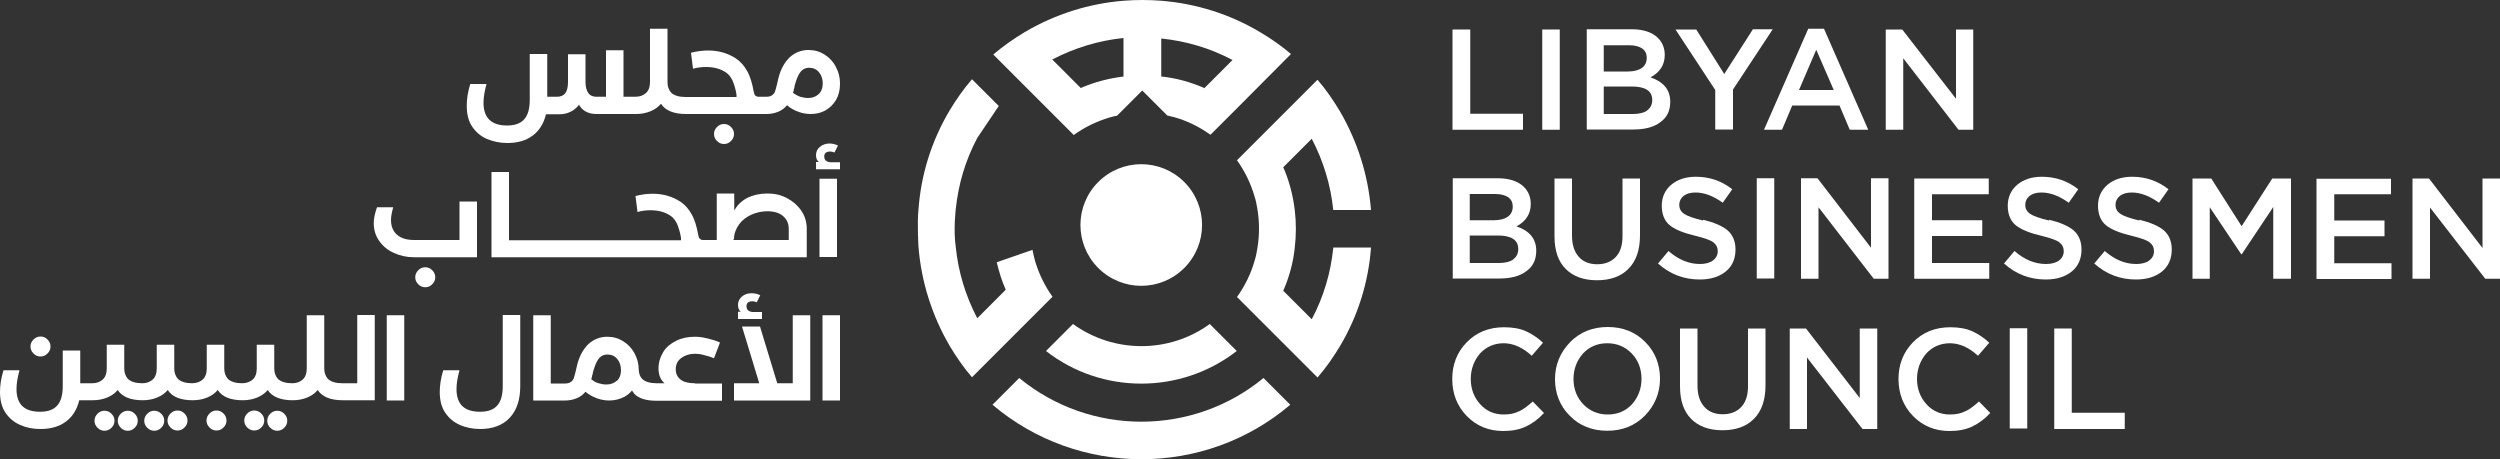 <?xml version="1.0" encoding="UTF-8"?><svg id="a" xmlns="http://www.w3.org/2000/svg" viewBox="0 0 100 18.37"><rect x="0" y="0" width="100" height="18.37" fill="#333333" stroke="none"/><defs><style>.b{fill:#fff;}</style></defs><path class="b" d="M6.57,16.83c0-.11-.04-.2-.12-.28s-.17-.12-.28-.12-.2.04-.28.12-.12.17-.12.28.04.2.12.28.17.12.28.12.2-.04.28-.12.12-.17.12-.28Z"/><path class="b" d="M5.39,17.11c.08-.08.12-.17.12-.28s-.04-.2-.12-.28-.17-.12-.28-.12-.2.04-.28.12-.12.17-.12.28.04.2.12.28.17.12.28.12.2-.04.28-.12Z"/><path class="b" d="M4.46,17.11c.08-.08.12-.17.12-.28s-.04-.2-.12-.28-.17-.12-.28-.12-.2.04-.28.12-.12.17-.12.28.04.2.12.28.17.12.28.12.2-.04.28-.12Z"/><path class="b" d="M11.37,17.11c.08-.08.12-.17.12-.28s-.04-.2-.12-.28-.17-.12-.28-.12-.2.04-.28.12-.12.17-.12.28.04.2.12.28.17.12.28.12.2-.04.28-.12Z"/><path class="b" d="M8.66,17.22c.11,0,.2-.04.28-.12s.12-.17.12-.28-.04-.2-.12-.28-.17-.12-.28-.12-.2.04-.28.12-.12.17-.12.28.04.2.12.28.17.12.28.12Z"/><path class="b" d="M10.17,17.22c.11,0,.2-.04.28-.12s.12-.17.12-.28-.04-.2-.12-.28-.17-.12-.28-.12-.2.04-.28.12-.12.17-.12.28.04.2.12.28.17.12.28.12Z"/><path class="b" d="M1.62,14.26c.11,0,.2-.04.28-.12s.12-.17.12-.28-.04-.2-.12-.28-.17-.12-.28-.12-.2.04-.28.12c-.08.08-.12.17-.12.28s.04.2.12.28.17.12.28.12Z"/><path class="b" d="M7.1,17.22c.11,0,.2-.04.28-.12s.12-.17.12-.28-.04-.2-.12-.28-.17-.12-.28-.12-.2.04-.28.12-.12.17-.12.28.04.2.12.28.17.12.28.12Z"/><path class="b" d="M14.27,15.33h-.58c-.26,0-.45-.06-.57-.17-.1-.11-.15-.25-.15-.42v-2.13h-.7v2.13c0,.2-.06.35-.16.44-.11.1-.25.15-.42.15-.26,0-.45-.06-.57-.17-.1-.11-.15-.25-.15-.42v-.95h-.7v.95c0,.2-.06.35-.16.44s-.25.15-.42.15c-.26,0-.45-.06-.57-.17-.1-.11-.15-.25-.15-.42v-.95h-.7v.95c0,.2-.06.35-.16.44s-.25.15-.42.15c-.26,0-.45-.06-.57-.17-.1-.11-.15-.25-.15-.42v-.95h-.7v.95c0,.2-.06.35-.16.44-.11.1-.25.15-.42.15-.26,0-.45-.06-.57-.17-.1-.11-.15-.25-.15-.42v-.95h-.7v.95c0,.2-.06.35-.16.44-.11.1-.25.15-.42.15h-.48v-1.31h-.7v1.42c0,.35-.07.61-.22.78-.15.17-.38.25-.69.25-.63,0-.94-.3-.94-.91,0-.21.04-.46.12-.75H.14c-.1.32-.14.61-.14.87,0,.33.07.61.22.83.15.22.34.38.59.49s.51.16.81.16c.41,0,.76-.1,1.02-.3.26-.19.44-.48.53-.85h.54c.22,0,.41-.04.58-.11.17-.07.31-.17.42-.3.17.27.51.41,1,.41h0c.22,0,.41-.04.58-.11.17-.07.31-.17.42-.3.17.27.51.41,1,.41h0c.22,0,.41-.04.58-.11.17-.07.31-.17.42-.3.17.27.51.41,1,.41.22,0,.41-.04.58-.11.17-.07.31-.17.42-.3.17.27.51.41,1,.41h0c.22,0,.41-.04.58-.11.17-.07.31-.17.42-.3.17.27.51.41,1,.41h1.28v-3.41h-.7v2.72h0Z"/><rect class="b" x="15.47" y="12.61" width=".7" height="3.41"/><rect class="b" x="32.9" y="12.61" width=".7" height="3.41"/><path class="b" d="M30.49,12.48h-.37c-.07,0-.13-.02-.19-.06-.05-.04-.07-.1-.07-.17s.02-.12.06-.15.1-.05.17-.05c.05,0,.11.01.18.04l.14-.28c-.12-.06-.23-.08-.35-.08-.15,0-.28.04-.38.13-.11.09-.16.2-.16.34,0,.12.04.21.11.27h-.11v.29h.96v-.29h0Z"/><polygon class="b" points="32.41 12.61 31.71 12.61 31.71 15.33 31.09 15.33 30.4 13.06 29.68 13.06 30.37 15.33 29.36 15.33 29.36 16.02 32.41 16.02 32.41 12.61 32.41 12.61"/><path class="b" d="M18.39,17c.25.1.51.16.81.16.51,0,.91-.15,1.19-.45.28-.3.42-.72.42-1.27v-2.84h-.7v2.84c0,.35-.07.61-.22.78-.15.17-.38.25-.69.25-.63,0-.94-.3-.94-.91,0-.21.04-.46.12-.75h-.65c-.1.32-.14.62-.14.87,0,.33.07.61.22.83.15.22.34.38.59.49Z"/><path class="b" d="M27.79,15.33c-.25,0-.45-.05-.57-.15h0c-.13-.1-.19-.24-.19-.41,0-.19.07-.34.22-.45s.33-.17.55-.17c.1,0,.21.01.35.05.13.03.27.07.41.13l.24-.63c-.18-.08-.36-.13-.53-.17-.18-.04-.33-.06-.48-.06-.27,0-.52.05-.74.16-.22.11-.4.25-.52.45s-.19.41-.19.66.08.45.24.59h-.32c-.26,0-.45-.06-.57-.17-.09-.09-.13-.21-.14-.36,0-.25-.06-.47-.17-.67-.11-.2-.26-.36-.45-.48-.19-.12-.4-.18-.64-.18-.29,0-.54.1-.75.29-.2.19-.36.47-.45.82-.01.04-.03.13-.06.26-.03.13-.06.23-.08.29-.02.06-.06.11-.12.15-.05.04-.13.06-.23.06h-.57v-2.73h-.7v3.41h1.27c.17,0,.32-.03.47-.09.14-.06.26-.15.35-.26.14.12.29.2.45.26.16.06.33.09.5.09.21,0,.41-.05.59-.14.12-.06.23-.15.32-.26.03.05.06.09.09.13.18.19.48.28.89.28h2.62v-.69h-1.07ZM24.67,15.23h0c-.11.1-.25.15-.42.15-.1,0-.2-.02-.31-.05-.11-.03-.2-.09-.29-.16.01-.04.02-.07.03-.1,0-.03,0-.06.02-.07.01-.1.04-.19.07-.28.06-.19.13-.32.21-.41.08-.08.18-.13.31-.13.17,0,.3.06.4.18.1.12.15.27.15.45s-.06.33-.17.43Z"/><path class="b" d="M33.43,2.66c-.11-.2-.26-.36-.45-.48-.19-.12-.4-.18-.64-.18-.29,0-.54.1-.75.29-.2.19-.36.47-.45.82-.01.04-.03.13-.06.26-.03.13-.06.23-.08.29-.02.06-.06.11-.12.15-.05.04-.13.06-.23.06h-.11c-.09,0-.16,0-.21,0-.05,0-.08-.02-.12-.05-.03-.03-.05-.08-.06-.15-.06-.33-.14-.61-.26-.82-.12-.22-.26-.38-.45-.51-.32-.21-.69-.32-1.11-.32-.23,0-.46.03-.69.09l.08.64c.17-.05.35-.07.52-.07.32,0,.58.07.8.22.11.07.19.18.26.32.06.14.12.32.16.56,0,.02,0,.04,0,.06,0,.01,0,.03,0,.04h-2.04c-.26,0-.45-.06-.57-.17-.1-.11-.15-.25-.15-.42V1.15h-.7v2.13c0,.2-.06.35-.16.44-.11.1-.25.15-.42.15h-.48v-1.86h-.7v1.86h-.39c-.14,0-.25-.05-.32-.15-.07-.1-.11-.25-.11-.44v-1.11h-.7v1.11c0,.21-.04.36-.11.45-.07.09-.18.14-.33.14h-.39v-1.71h-.7v1.83c0,.35-.07.61-.22.78s-.38.25-.69.25c-.63,0-.94-.31-.94-.91,0-.21.04-.46.12-.75h-.65c-.1.32-.14.61-.14.87,0,.34.07.62.22.84.15.22.34.38.59.49.25.1.51.16.81.16.42,0,.76-.1,1.02-.3.26-.19.44-.48.53-.85h.54c.16,0,.31-.03.44-.1.13-.06.25-.16.34-.28.14.25.38.37.7.37h1.58c.22,0,.41-.04.58-.11.17-.07.31-.17.42-.3.17.27.51.41,1,.41h3.22c.17,0,.32-.03.47-.09.14-.06.26-.15.35-.26.14.12.29.2.45.26.16.06.33.09.5.09h-.01c.21,0,.41-.04.59-.14.18-.1.32-.24.43-.42.11-.19.16-.4.16-.66s-.06-.47-.17-.67ZM32.74,3.77c-.11.1-.25.15-.42.15-.1,0-.2-.02-.31-.05-.11-.04-.2-.09-.29-.16.01-.04.02-.07.03-.1h0s0-.06.02-.08c.01-.1.04-.19.07-.28.06-.19.13-.32.21-.41.08-.08.18-.13.31-.13.17,0,.3.06.4.18.1.12.15.27.15.45s-.06.33-.17.43Z"/><path class="b" d="M29.24,5.64c.08-.08.12-.17.12-.28s-.04-.2-.12-.28-.17-.12-.28-.12-.2.04-.28.12c-.08.08-.12.17-.12.28s.04.2.12.28.17.12.28.12.2-.04.28-.12Z"/><path class="b" d="M33.48,10.28v-3.13h-.7v3.13h.7ZM33.6,6.49h-.37c-.07,0-.13-.02-.19-.06-.05-.04-.07-.1-.07-.17s.02-.12.06-.15.1-.05.17-.05c.05,0,.11.01.18.04l.14-.28c-.11-.05-.23-.08-.34-.08-.15,0-.28.05-.38.13-.11.09-.16.2-.16.34,0,.12.04.21.11.27h-.11v.29h.96v-.29h0ZM19.08,8.06h-.7v1.54h-1.81c-.3,0-.53-.07-.69-.21-.16-.14-.24-.34-.24-.59,0-.14.03-.31.09-.51h-.65c-.08.23-.13.44-.13.63,0,.27.07.51.22.72s.34.37.59.48.51.17.8.17h2.52v-2.23h0ZM17.29,11.37c.08-.08.12-.17.12-.28s-.04-.2-.12-.28-.17-.12-.28-.12-.2.04-.28.12-.12.17-.12.28.04.2.12.28.17.12.28.12.2-.04.28-.12ZM25.21,10.29h7.06v-1.14c0-.26-.07-.5-.21-.71-.14-.21-.33-.38-.57-.51s-.5-.19-.79-.19c-.31,0-.57.06-.8.17-.23.12-.4.28-.53.51v-.68h-.7v1.86h-.35c-.09,0-.16,0-.21,0-.05,0-.08-.02-.12-.05-.03-.03-.05-.08-.06-.15-.06-.33-.14-.61-.26-.82-.12-.22-.26-.38-.45-.51-.32-.21-.69-.32-1.11-.32-.23,0-.46.03-.69.09l.08.64c.17-.05.35-.07.52-.07.32,0,.58.07.8.22.11.07.19.18.26.32.06.14.12.32.16.56,0,.02,0,.04,0,.06,0,.01,0,.03,0,.04h-6.88v-2.73h-.7v3.41h5.53,0ZM29.36,9.56c0-.22.08-.41.2-.58s.29-.3.49-.39.42-.14.64-.14c.26,0,.48.06.63.19s.23.3.23.51v.45h-2.21v-.04h0Z"/><path class="b" d="M50.54,15.12c-2.83,2.33-6.94,2.33-9.77,0l-1.07,1.07c3.42,2.9,8.49,2.91,11.91,0l-1.07-1.07ZM47.37,10.72c.95-.95.95-2.49,0-3.44-.95-.95-2.49-.95-3.44,0-.95.95-.95,2.49,0,3.44.95.95,2.49.95,3.44,0ZM49.47,14.04l-1.08-1.08c-1.62,1.18-3.84,1.18-5.47,0l-1.08,1.08c2.23,1.74,5.39,1.74,7.63,0h0Z"/><path class="b" d="M41.31,9.99l-1.44.5c.09.38.2.74.36,1.1h0l-1.14,1.14c-.47-.9-.76-1.86-.86-2.85h0c-.1-.69,0-1.51,0-1.51.1-.98.38-1.95.86-2.85l.86-1.28-1.07-1.07h0c-.34.39-.63.81-.89,1.24h0c-.73,1.22-1.15,2.58-1.25,3.96h0c-.06.54,0,1.51,0,1.51.11,1.37.53,2.73,1.25,3.96h0c.26.43.55.86.89,1.25h0l3.22-3.22c-.32-.45-.55-.93-.7-1.44-.04-.14-.07-.29-.1-.43h0ZM53.33,9.92c-.1.98-.38,1.95-.86,2.85l-1.14-1.14h0c.24-.55.4-1.13.46-1.72.06-.5.06-1.01,0-1.51-.07-.58-.22-1.17-.46-1.71h0l1.14-1.14c.47.9.76,1.86.86,2.85h1.51c-.11-1.37-.53-2.73-1.25-3.96h0c-.26-.43-.55-.86-.89-1.25h0l-3.22,3.22c.32.45.55.93.7,1.44.06.18.09.36.12.54.08.5.08,1.01,0,1.51-.03.18-.06.36-.12.54-.14.5-.38.99-.7,1.44h0l3.22,3.22h0c.34-.39.63-.81.89-1.24h0c.73-1.22,1.15-2.58,1.25-3.96,0,0-1.51,0-1.51,0ZM51.66,2.18c-.39-.34-.81-.63-1.25-.89-1.22-.73-2.58-1.15-3.96-1.26-.5-.04-1.01-.04-1.51,0-1.37.11-2.73.53-3.96,1.26-.43.26-.85.55-1.25.89h0l1.07,1.07,1.07,1.07,1.08,1.08h0c.44-.32.93-.55,1.43-.7h0c.1-.02.19-.06.3-.07l1.01-1.01.75.75.25.25c.1.02.19.05.29.07h0c.5.14.99.38,1.44.7l.1-.1.97-.97,2.14-2.15h.02ZM44.95,3.06c-.59.07-1.17.22-1.72.46l-1.14-1.14c.9-.47,1.87-.76,2.85-.86v1.52h0ZM48.17,3.52c-.55-.24-1.13-.4-1.72-.46v-1.52c.98.1,1.95.38,2.85.86l-1.14,1.14h0Z"/><path class="b" d="M69.92,15.45c0,.36-.09.64-.27.83-.18.19-.43.29-.74.29s-.57-.1-.74-.3c-.18-.2-.27-.48-.27-.85v-2.28h-.7v2.31c0,.58.15,1.01.45,1.31.3.3.72.45,1.25.45s.96-.15,1.26-.46c.31-.31.46-.76.46-1.34v-2.27h-.7v2.31h0Z"/><polygon class="b" points="82.87 16.51 82.87 13.14 82.17 13.14 82.17 17.16 84.99 17.16 84.99 16.51 82.88 16.51 82.87 16.51"/><path class="b" d="M78.61,16.45c-.17.09-.38.13-.61.13-.38,0-.7-.14-.94-.41-.25-.27-.38-.62-.38-1.01s.13-.74.37-1.02c.25-.27.57-.41.95-.41s.76.17,1.12.5l.45-.52c-.21-.2-.44-.35-.68-.46s-.54-.16-.88-.16c-.6,0-1.1.2-1.49.6s-.58.89-.58,1.47.19,1.08.58,1.48.88.6,1.46.6c.35,0,.66-.06.91-.18s.49-.29.72-.54l-.45-.46c-.19.17-.37.31-.54.39h0Z"/><polygon class="b" points="74.39 15.92 72.24 13.14 71.59 13.14 71.59 17.16 72.28 17.16 72.28 14.3 74.5 17.16 75.09 17.16 75.09 13.14 74.39 13.14 74.39 15.92"/><path class="b" d="M65.81,13.68c-.39-.4-.9-.6-1.5-.6s-1.11.2-1.51.61c-.39.41-.6.9-.6,1.47s.19,1.07.59,1.47c.39.4.9.6,1.5.6s1.11-.2,1.51-.61c.39-.4.6-.9.6-1.47s-.19-1.07-.59-1.47ZM65.28,16.17c-.25.27-.58.41-.97.41s-.72-.14-.98-.41c-.26-.27-.39-.62-.39-1.01s.13-.74.38-1.02c.25-.27.58-.41.97-.41s.72.14.98.41c.26.27.39.62.39,1.01s-.13.74-.38,1.02Z"/><path class="b" d="M60.76,16.45c-.17.09-.38.13-.61.13-.38,0-.7-.14-.94-.41-.25-.27-.38-.62-.38-1.01s.13-.74.37-1.02c.25-.27.57-.41.95-.41s.76.17,1.12.5l.45-.52c-.21-.2-.44-.35-.68-.46-.24-.11-.54-.16-.88-.16-.6,0-1.1.2-1.49.6s-.58.89-.58,1.47.19,1.08.58,1.48.88.6,1.46.6c.35,0,.66-.06.91-.18s.49-.29.72-.54l-.45-.46c-.19.17-.37.31-.54.39h0Z"/><rect class="b" x="80.39" y="13.13" width=".7" height="4.01"/><polygon class="b" points="70.11 1.18 68.97 2.96 67.85 1.18 67.02 1.18 68.61 3.6 68.61 5.18 69.32 5.18 69.32 3.58 70.91 1.17 70.1 1.17 70.11 1.18"/><polygon class="b" points="78.24 3.95 76.09 1.18 75.43 1.18 75.43 5.19 76.13 5.19 76.13 2.33 78.34 5.19 78.93 5.19 78.93 1.18 78.24 1.18 78.24 3.95"/><path class="b" d="M72.98,1.15h-.65l-1.77,4.04h.72l.41-.97h1.89l.41.97h.74l-1.77-4.04ZM71.96,3.6h0l.69-1.61.7,1.61h-1.38Z"/><path class="b" d="M66.01,3.1h0c.38-.2.58-.5.58-.9,0-.27-.09-.5-.27-.68-.23-.23-.59-.35-1.05-.35h-1.8v4.01h1.86c.45,0,.82-.09,1.08-.29.27-.19.4-.46.4-.82,0-.48-.27-.8-.8-.98ZM64.15,1.81h1.02c.23,0,.4.05.52.13.12.09.18.21.18.37,0,.18-.07.32-.2.41s-.32.14-.56.14h-.96v-1.06ZM65.89,4.42c-.13.09-.33.14-.57.14h-1.17v-1.1h1.12c.55,0,.82.18.82.54,0,.18-.07.32-.2.41Z"/><rect class="b" x="61.69" y="1.18" width=".7" height="4.01"/><polygon class="b" points="58.81 1.18 58.1 1.18 58.1 5.19 60.92 5.19 60.92 4.55 58.81 4.55 58.81 1.18"/><polygon class="b" points="89.66 9.04 88.45 7.14 87.7 7.14 87.7 11.15 88.39 11.15 88.39 8.29 89.65 10.17 89.67 10.17 90.93 8.28 90.93 11.15 91.64 11.15 91.64 7.14 90.89 7.14 89.67 9.04 89.66 9.04"/><polygon class="b" points="99.3 9.92 97.16 7.14 96.5 7.14 96.5 11.15 97.2 11.15 97.2 8.3 99.41 11.15 100 11.15 100 7.14 99.3 7.14 99.3 9.92"/><polygon class="b" points="93.37 9.45 95.38 9.45 95.38 8.82 93.37 8.82 93.37 7.77 95.64 7.77 95.64 7.15 92.66 7.15 92.66 11.16 95.66 11.16 95.66 10.53 93.37 10.53 93.37 9.45 93.37 9.45"/><path class="b" d="M85.57,8.82c-.38-.09-.63-.18-.76-.27-.13-.09-.19-.21-.19-.36,0-.14.06-.26.17-.35.11-.09.27-.14.48-.14.35,0,.72.14,1.09.41l.38-.54c-.42-.33-.9-.5-1.46-.5-.4,0-.73.11-.98.32-.25.21-.38.5-.38.84s.11.61.32.78c.21.17.55.31,1.02.42.36.09.6.17.72.26s.18.21.18.36-.07.28-.19.37-.3.14-.52.14c-.44,0-.86-.17-1.26-.52l-.42.5c.48.43,1.04.64,1.67.64.43,0,.78-.11,1.04-.32s.39-.51.39-.88c0-.33-.11-.58-.31-.76-.21-.18-.54-.32-.98-.43h0Z"/><path class="b" d="M81.96,8.82c-.38-.09-.63-.18-.76-.27-.13-.09-.19-.21-.19-.36,0-.14.06-.26.17-.35.11-.09.27-.14.48-.14.35,0,.72.14,1.09.41l.38-.54c-.42-.33-.9-.5-1.46-.5-.4,0-.73.11-.98.32-.25.21-.38.5-.38.84s.11.61.32.78c.21.17.55.31,1.02.42.36.09.6.17.72.26s.18.21.18.36-.07.28-.19.37-.3.14-.52.14c-.44,0-.86-.17-1.26-.52l-.42.5c.48.43,1.04.64,1.67.64.43,0,.78-.11,1.04-.32s.39-.51.39-.88c0-.33-.11-.58-.31-.76-.21-.18-.54-.32-.98-.43h0Z"/><path class="b" d="M64.9,9.45c0,.36-.09.64-.27.83-.18.19-.43.29-.74.29s-.57-.1-.74-.3c-.18-.2-.27-.48-.27-.85v-2.28h-.7v2.31c0,.58.15,1.01.45,1.31.3.3.72.45,1.25.45s.96-.15,1.26-.46c.31-.31.46-.76.46-1.34v-2.27h-.7v2.31h0Z"/><path class="b" d="M68.12,8.82c-.38-.09-.63-.18-.76-.27-.13-.09-.19-.21-.19-.36,0-.14.06-.26.17-.35.11-.09.27-.14.48-.14.35,0,.72.14,1.09.41l.38-.54c-.42-.33-.9-.5-1.46-.5-.4,0-.73.11-.98.32s-.38.5-.38.84.11.61.32.78c.21.17.55.31,1.02.42.36.09.6.17.72.26s.18.21.18.36-.07.28-.19.37c-.13.09-.3.14-.52.14-.44,0-.86-.17-1.26-.52l-.42.5c.48.43,1.04.64,1.67.64.43,0,.78-.11,1.04-.32s.39-.51.39-.88c0-.33-.11-.58-.31-.76-.21-.18-.54-.32-.98-.43h0Z"/><path class="b" d="M60.65,9.06h0c.38-.2.58-.5.58-.9,0-.27-.09-.5-.27-.68-.23-.23-.59-.35-1.05-.35h-1.8v4.01h1.86c.45,0,.82-.09,1.08-.29.27-.19.4-.46.4-.82,0-.48-.27-.8-.8-.98ZM58.79,7.76h1.02c.23,0,.4.05.52.13.12.09.18.21.18.37,0,.18-.07.32-.2.41s-.32.14-.56.14h-.96v-1.06ZM60.53,10.38c-.13.09-.33.14-.57.14h-1.17v-1.1h1.12c.55,0,.82.18.82.54,0,.18-.07.32-.2.41Z"/><rect class="b" x="70.27" y="7.13" width=".7" height="4.01"/><polygon class="b" points="77.28 9.44 79.29 9.44 79.29 8.81 77.28 8.81 77.28 7.77 79.55 7.77 79.55 7.14 76.57 7.14 76.57 11.15 79.57 11.15 79.57 10.52 77.28 10.52 77.28 9.45 77.28 9.44"/><polygon class="b" points="74.84 9.91 72.7 7.13 72.04 7.13 72.04 11.15 72.74 11.15 72.74 8.29 74.95 11.15 75.54 11.15 75.54 7.13 74.84 7.13 74.84 9.91"/></svg>